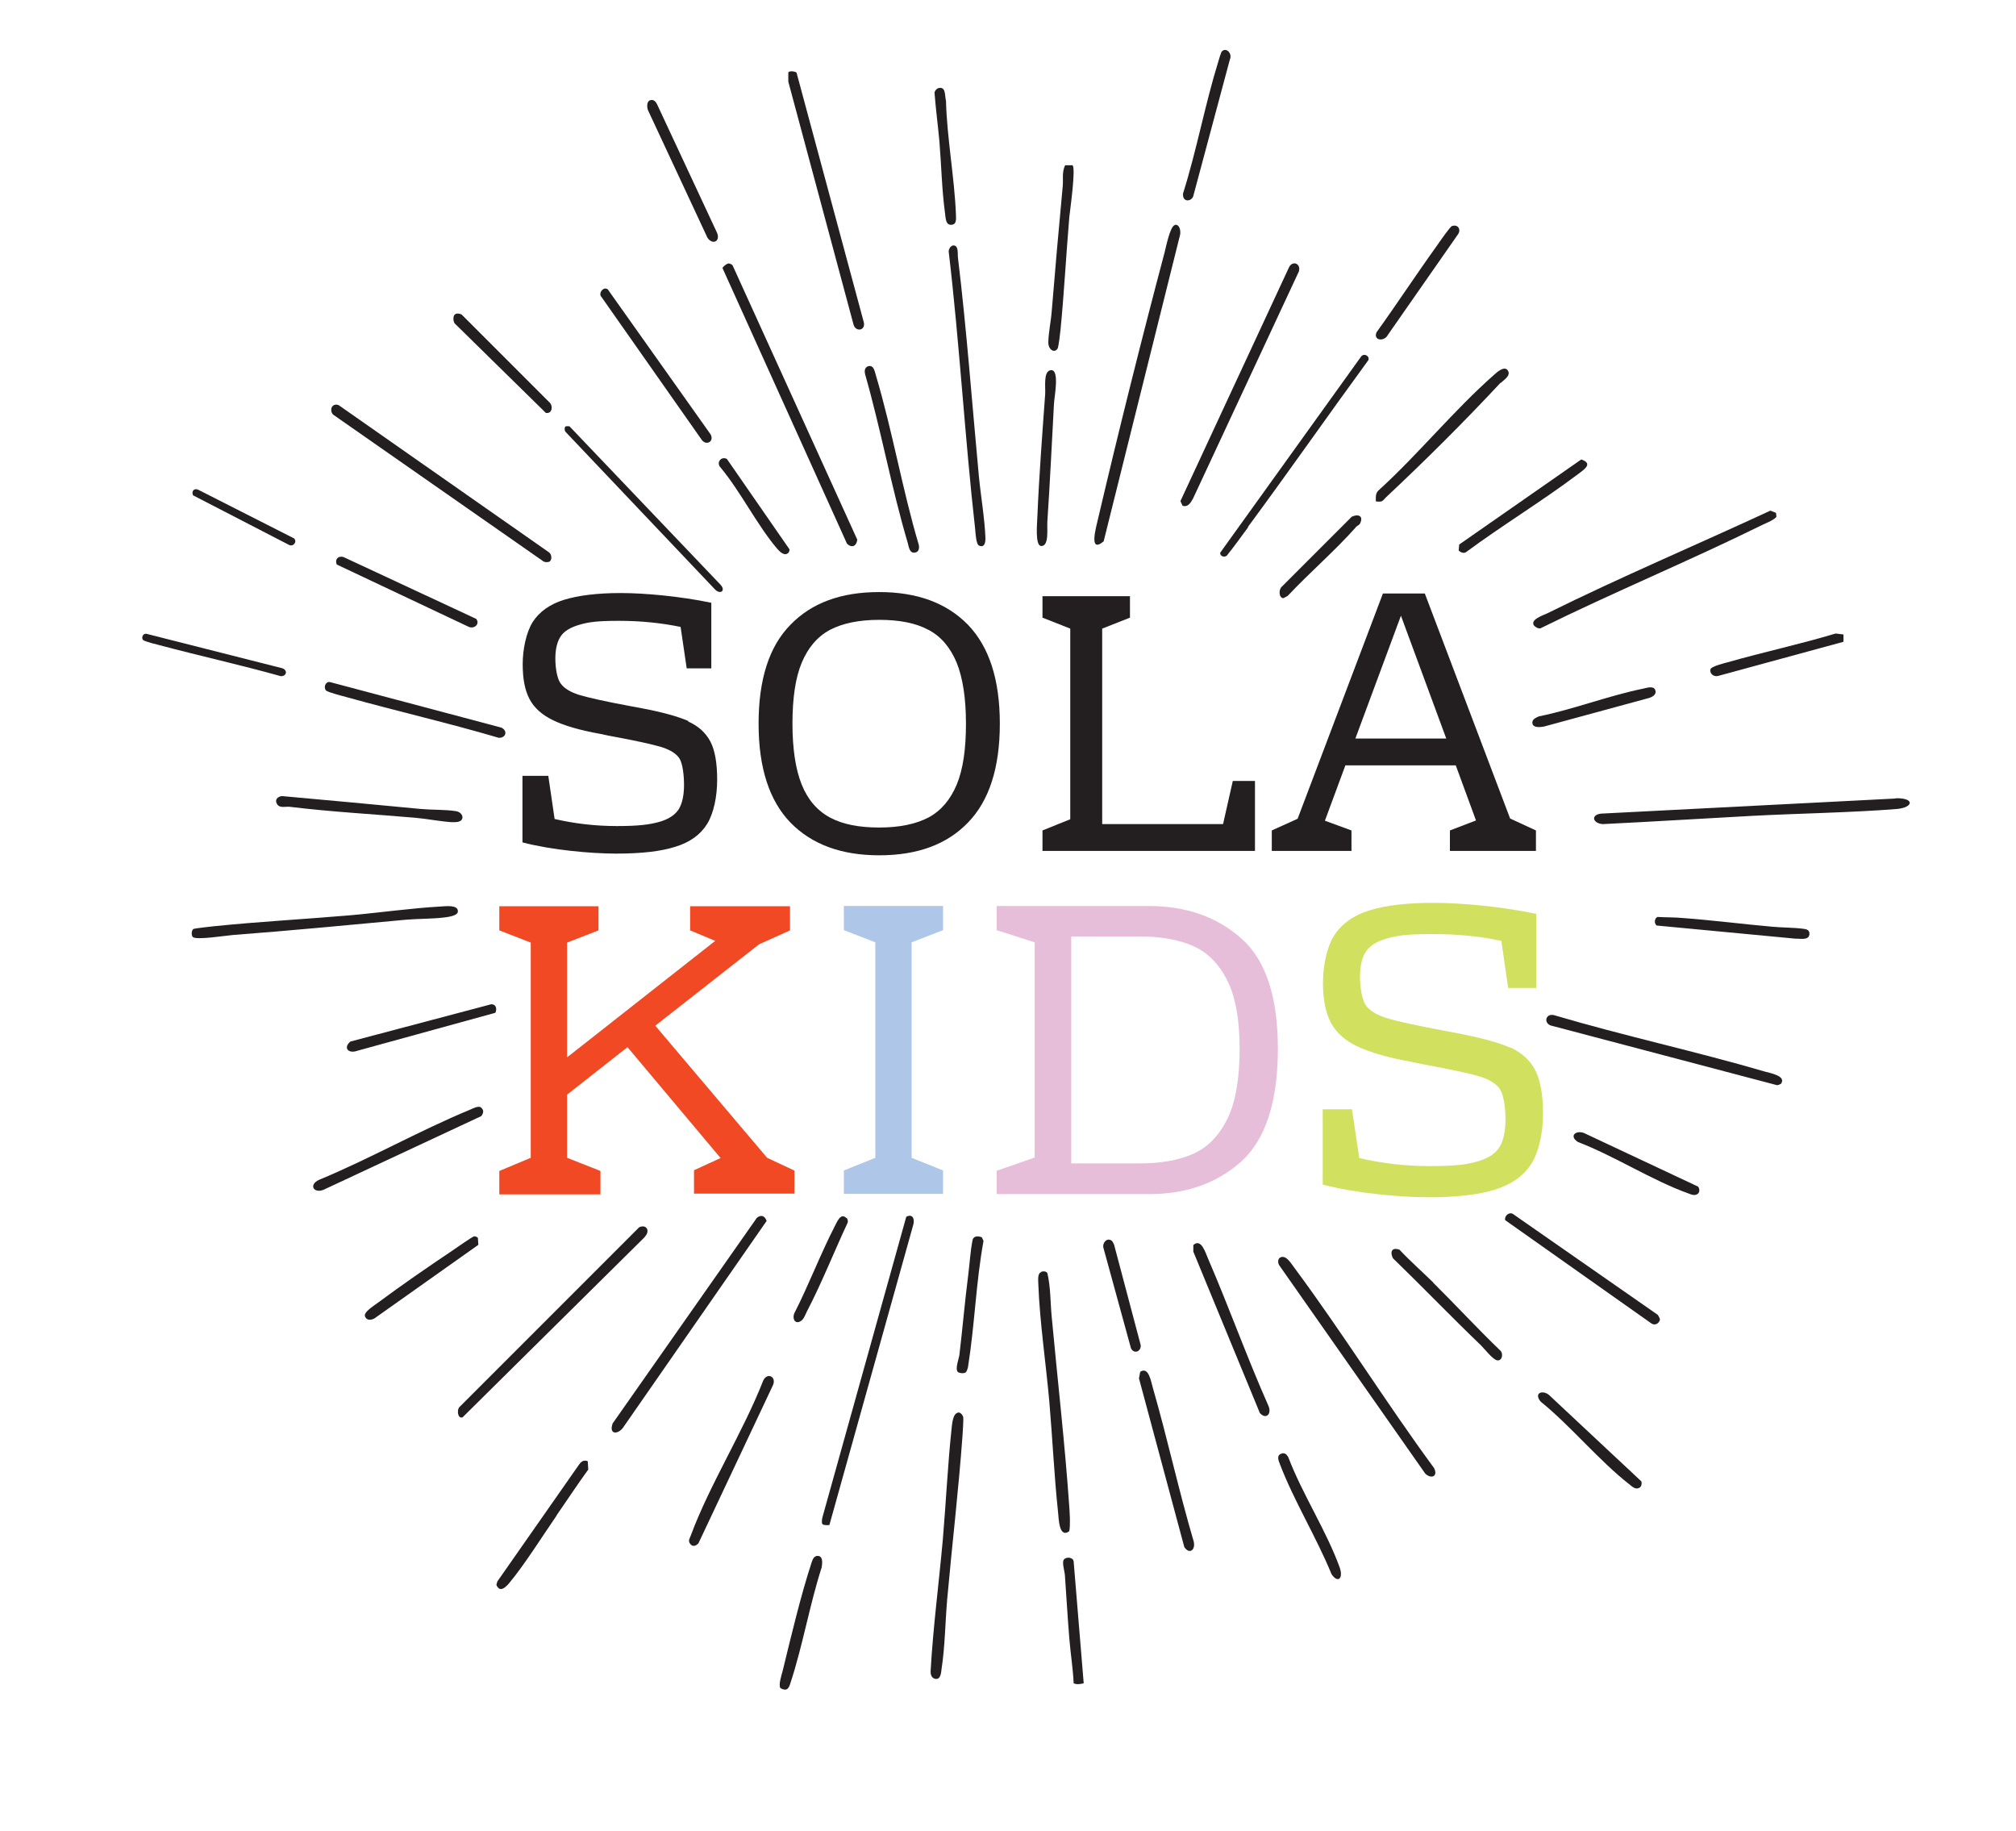 <svg viewBox="0 0 827.3 751.2" version="1.1" xmlns="http://www.w3.org/2000/svg" id="Layer_1">
  
  <defs>
    <style>
      .st0 {
        fill: #e7bed9;
      }

      .st1 {
        fill: #231f20;
      }

      .st2 {
        fill: #f04923;
      }

      .st3 {
        fill: #d2e060;
      }

      .st4 {
        fill: #aec6e7;
      }
    </style>
  </defs>
  <path d="M326,480.1v9.6h-41.2v-9.6l10.9-5-38.2-45.5-24.8,19.5v25.9l13.7,5.4v9.6h-41.5v-9.6l12.9-5.4v-88.3l-12.9-5v-9.9h40.7v9.9l-12.9,5v47.1l60.8-47.8-10.3-4.3v-9.9h41v9.9l-12.7,5.7-42.6,33.4,45.9,54.2,11.1,5.2Z" class="st2"></path>
  <path d="M387,381.6l-12.9,5v88.4l12.9,5.2v9.6h-40.7v-9.6l12.9-5.2v-88.4l-12.9-5v-9.9h40.7v9.9Z" class="st4"></path>
  <path d="M509.5,385.1c10,8.9,14.9,24,14.9,45.3s-5,37-14.9,46c-10,9-22.6,13.5-38.1,13.5h-62.4v-9.6l15.6-5.4v-88.3l-15.6-5v-9.9h62.4c15.4,0,28.1,4.5,38.1,13.4ZM439.6,384.2v93.1h28.1c8.7,0,16-1.3,21.9-3.9,5.9-2.6,10.6-7.4,14-14.2,3.4-6.9,5.1-16.5,5.1-28.8s-1.7-21.5-5.1-28.2c-3.4-6.8-8.1-11.5-14-14.1-5.9-2.6-13.2-3.9-21.9-3.9h-28.1Z" class="st0"></path>
  <path d="M619.7,429.7c4.7,2.1,8.1,5.2,10.3,9.3,2.1,4.1,3.2,10.1,3.2,17.8s-1.6,15.5-4.7,20.5c-3.1,5-8.1,8.5-14.8,10.7-6.7,2.1-15.9,3.2-27.5,3.2s-30.1-1.7-43.4-5.2v-30.9h12l3,20c9.3,2.2,18.9,3.3,29,3.3s15.1-.6,19.5-1.9c4.5-1.3,7.5-3.3,9.1-6,1.6-2.7,2.4-6.5,2.4-11.2s-.7-9.8-2.1-12.2c-1.4-2.3-4.2-4.1-8.3-5.4-4.2-1.3-12.2-3-24.1-5.2l-4.3-.9c-9.5-1.7-16.8-3.9-22-6.3-5.2-2.5-8.8-5.8-10.9-9.8-2.1-4.1-3.2-9.4-3.2-16.2s1.5-14.7,4.6-19.5c3.1-4.8,7.9-8.3,14.5-10.3,6.6-2.1,15.4-3.1,26.4-3.1s27.6,1.5,42,4.5v30.4h-11.5l-2.8-19.3c-8.8-1.9-18.3-2.8-28.5-2.8s-14.1.6-18.4,1.8c-4.3,1.2-7.2,3.1-8.8,5.6-1.6,2.5-2.3,5.9-2.3,10.2s.8,9.2,2.3,11.5c1.6,2.3,4.5,4.1,8.7,5.4,4.2,1.3,12.1,3,23.7,5.2l5.4,1c9.6,1.9,16.8,3.8,21.5,5.9Z" class="st3"></path>
  <g>
    <path d="M282.4,296c4.1,1.8,7.2,4.6,9.1,8.2,1.9,3.6,2.8,8.9,2.8,15.7s-1.4,13.7-4.1,18.1-7.1,7.6-13.1,9.4c-5.9,1.9-14,2.8-24.3,2.8s-26.6-1.5-38.4-4.6v-27.3h10.6l2.6,17.7c8.2,1.9,16.7,2.9,25.6,2.9s13.3-.6,17.3-1.7c3.9-1.1,6.6-2.9,8.1-5.3,1.4-2.4,2.1-5.7,2.1-9.9s-.6-8.7-1.8-10.7-3.7-3.6-7.4-4.8c-3.7-1.1-10.8-2.7-21.3-4.6l-3.8-.8c-8.4-1.5-14.9-3.4-19.4-5.6-4.6-2.2-7.8-5.1-9.7-8.7-1.9-3.6-2.8-8.3-2.8-14.3s1.4-13,4.1-17.3c2.7-4.2,7-7.3,12.8-9.1,5.8-1.8,13.6-2.8,23.3-2.8s24.4,1.3,37.2,4v26.9h-10.1l-2.5-17c-7.8-1.6-16.2-2.5-25.2-2.5s-12.5.5-16.3,1.6c-3.8,1.1-6.4,2.7-7.8,4.9-1.4,2.2-2.1,5.2-2.1,9s.7,8.1,2.1,10.1,3.9,3.6,7.7,4.8c3.7,1.1,10.7,2.7,21,4.6l4.8.9c8.5,1.6,14.8,3.4,19,5.2Z" class="st1"></path>
    <path d="M397.2,256.3c8.7,9,13.1,22.5,13.1,40.6s-4.4,31.7-13.1,40.6c-8.7,9-20.8,13.4-36.4,13.4s-27.7-4.5-36.4-13.4c-8.7-9-13.1-22.5-13.1-40.6s4.3-31.7,13.1-40.6c8.7-9,20.8-13.4,36.4-13.4s27.7,4.5,36.4,13.4ZM340.6,258.4c-5.2,2.8-9,7.3-11.6,13.5s-3.8,14.6-3.8,25,1.3,18.8,3.8,25,6.4,10.7,11.6,13.5c5.2,2.8,11.9,4.1,20.2,4.1s15-1.4,20.2-4.1c5.2-2.8,9-7.3,11.6-13.5,2.6-6.2,3.8-14.6,3.8-25s-1.3-18.8-3.8-25c-2.6-6.2-6.4-10.8-11.6-13.5-5.2-2.8-11.9-4.1-20.2-4.1s-15,1.4-20.2,4.1Z" class="st1"></path>
    <path d="M463.7,253.4l-11.4,4.5v80.2h49.6l4-17.7h9.1v28.7h-87.2v-8.4l11.4-4.6v-78.2l-11.4-4.5v-8.8h35.9v8.8Z" class="st1"></path>
    <path d="M630.3,340.7v8.4h-35.3v-8.4l10.7-4.1-8.3-22.6h-45.3l-8.4,22.7,10.9,4v8.4h-32.7v-8.4l10.6-4.8,35-92.4h17.2l35,92.3,10.6,4.9ZM593.5,303l-18.6-50.4-18.7,50.4h37.3Z" class="st1"></path>
  </g>
  <path d="M444.7,690.4l-4.1-49.7c-.1-1.8-2.9-2.1-3.9-1-1.1,1,.2,4.9.3,6.5.6,8.6,1.1,17.2,1.8,25.8.5,6.2,1.5,12.4,1.8,18.6,1.4.6,2.7.3,4.1,0Z" class="st1"></path>
  <path d="M390.6,100.8c3-.8,2.3,3.4,2.5,4.8,3.6,29.8,5.8,59.9,8.6,89.8.8,8.2,2.4,17.4,2.7,25.5,0,1.7-.4,4-2.7,2.9-1.1-.5-1.4-5.1-1.5-6.5-4.3-38.1-6.4-76.2-10.9-114.2,0-.7.6-2,1.4-2.2Z" class="st1"></path>
  <path d="M340.5,625.6c-.4.2-2.6.2-3-.3-.4-.6-.2-2,0-2.8l34.4-123.3c2.7-1.4,3.5,1,2.9,3.2l-34.4,123.1Z" class="st1"></path>
  <path d="M232.3,174.9c.4-.1.9,0,1.4,0l61.8,64.8c2.6,2.6.1,4.5-2.2,2l-61.1-64.4c-.6-.5-.7-2.1,0-2.4Z" class="st1"></path>
  <path d="M512.2,216.3c-2.9,3.9-5.7,7.9-8.8,11.7-1.1.8-2.7.2-2.7-1.2l57.7-80.3c1.1-1.9,3.9-.5,3.1,1.3-16.6,22.7-32.7,45.8-49.4,68.4Z" class="st1"></path>
  <path d="M525.5,515.8c2.5-.9,4.3,2.6,5.8,4.5,19.8,26.7,37.5,55.2,57.2,82,1.7,3.4-1.1,4.6-3.6,2.3l-59.8-85.3c-.8-1-.9-3,.5-3.5Z" class="st1"></path>
  <path d="M629.7,256.9c-2.2-2.6,3.2-4.3,5.1-5.2,30.1-14.9,61.3-28.1,91.7-42.2l2.3.9.2,1.5c-.3,1.1-4.4,2.8-5.7,3.4-30,14.8-61,27.6-91,42.4-.7.4-2.1-.3-2.6-.9Z" class="st1"></path>
  <path d="M225.9,230.1c-.6.7-2.5.7-3.2,0l-86-60c-.9-.8-1-2.6-.3-3.4.7-.8,1.8-.9,2.7-.4l85.9,60.1c1.2.6,1.7,2.7.8,3.7Z" class="st1"></path>
  <path d="M485.3,207.5l-.9-1.9,44.6-96c1.5-2.9,5-1.4,4,1.8l-43.4,93.1c-1,1.7-2,3.7-4.3,3Z" class="st1"></path>
  <path d="M326.9,29.9l27.6,102.4c.7,3.3-3.2,4-4.2,1l-26.8-99.8v-3.8c.7-.8,2.7-.4,3.4.1Z" class="st1"></path>
  <path d="M393,579.5c1.1-.2,2.1,1,2.3,2,.1,1.2-.2,5.6-.3,7.2-1.6,22.4-4.3,45-6.3,67.4-.8,9.2-.9,19.5-2.3,28.5-.2,1.5-.3,4.4-2.4,4.2-1.7-.2-2.2-1.8-2.1-3.3,1-17.7,3.4-36.1,5-53.8,1.3-15.2,2-30.5,3.6-45.6.2-1.8.5-6.2,2.6-6.5Z" class="st1"></path>
  <path d="M79.1,384.4c-.6-.7-.6-2.7.3-3.3.4-.2,7.2-1,8.4-1.1,18.6-1.9,37.4-2.9,56-4.5,12.3-1.1,24.8-2.9,37.1-3.6,2-.1,7.1-.8,7,2,0,1.9-4.2,2.3-5.6,2.5-4.9.6-10.4.5-15.4.9-23.8,2.2-47.6,4.5-71.4,6.3-2.6.2-15.2,2.2-16.4.8Z" class="st1"></path>
  <path d="M310.3,499.9c1.8-1.7,3.5-1.3,4.3,1l-58.5,84.2c-2.1,3.5-6.4,3.8-4.7-1.1l59-84.1Z" class="st1"></path>
  <path d="M482,92.3c2.1-.6,2.8,2.7,2.1,4.7l-31.2,125.1c-6.4,5.3-3-6.1-2.1-10.1,8.4-35.8,17.7-73,27.1-108.4.6-2.4,2.3-10.7,4.1-11.2Z" class="st1"></path>
  <path d="M298.9,108.1c.7,0,1.2.3,1.7.7l51.2,112.6c-.3,2.6-2.1,3.6-4.2,1.7l-51.1-113.1c.2-.7,1.7-1.8,2.4-1.9Z" class="st1"></path>
  <path d="M427.4,521.7c.8-.2,1.9-.2,2.4.6,1.4,5.9,1.2,12.1,1.8,18.1,2.4,25.9,5.4,51.8,7.2,77.8.2,3.1.5,7.1,0,10-4.2,3-4.3-4.9-4.6-7.7-1.6-15.1-2.3-30.5-3.6-45.6-1.4-15.6-3.9-32.4-4.5-47.9,0-1.5-.5-4.6,1.2-5.1Z" class="st1"></path>
  <path d="M264.7,507.4l-74.9,74.1c-2,.6-2.3-2.9-1.4-4.1l73.9-73.9c3.1-1.4,4.6,1.6,2.3,3.9Z" class="st1"></path>
  <path d="M730.6,444.7c-.3.3-1,.5-1.4.5l-92.9-24.5c-3-1.2-1.9-5.1,1.5-4.2,28.7,8.5,58,14.8,86.7,23.2,1.8.5,9,1.8,6.2,5.1Z" class="st1"></path>
  <path d="M356.1,150.3c2.5-.8,2.8,2,3.4,3.9,6.7,22.5,10.8,46.6,17.5,69.2.3,1.1.2,2.8-1.1,3.2-2.6.8-2.9-2-3.4-3.9-6.7-22.6-11-46.5-17.5-69.2-.3-1.3-.2-2.6,1.1-3.2Z" class="st1"></path>
  <path d="M396.3,563c-.7.6-2.7.4-3.3-.2-1.1-1.3.5-5.4.7-6.9,1.3-10.8,2.2-21.7,3.6-32.6.6-4.6.9-10,1.8-14.5.3-1.6,2-1.9,3.8-1.2l.7,1.5c-3.1,17-3.6,34.3-6.3,51.3,0,.6-.6,2.3-1,2.7Z" class="st1"></path>
  <path d="M615.8,157c-14.8,15.9-31.2,32.2-47,47-1.5,1.4-1.2,2.1-4.2,1.7,0-1.7-.2-3.3,1.1-4.5,16.3-14.8,31-33,47.5-47.5,1.1-1,4.1-3.7,5.5-1.8,1.6,2.2-1.8,4.1-2.8,5.2Z" class="st1"></path>
  <path d="M680.3,539.5c.3.3.9,1.5.9,1.9-.4,1.6-2.1,2.6-3.6,1.5l-59.9-42.3c-.5-1.6,1.5-3.5,3.1-2.6l59.6,41.5Z" class="st1"></path>
  <path d="M286.6,633.2c-1.2,1.2-2.5,1.5-3.5,0-.8-1.2,0-2.1.4-3.3,7.8-21,21.4-42.3,29.7-63.5,1.7-3.6,5.7-1.5,3.9,2.1l-30.5,64.7Z" class="st1"></path>
  <path d="M248,118.4c.5-.1.9,0,1.4.3l42.2,59.5c1.6,2.9-1.7,4.8-3.6,2.3l-41.2-58.7c-1.1-1.1,0-3.1,1.3-3.4Z" class="st1"></path>
  <path d="M197.5,457.9l-64.9,30.3c-4.1,1.4-5.8-2.2-1.8-4.1,21-8.7,41-20.1,62-28.8,1.2-.5,3.2-1.6,4.4-1.1,1.5,1.2,1.3,2.3.3,3.7Z" class="st1"></path>
  <path d="M467.9,562.8c3.5-2.3,4.4,3.9,5.2,6.6,6,20.8,10.6,42.1,16.7,62.8,1,3.5-1.6,5.8-3.8,2.5l-18.6-69.2.5-2.7Z" class="st1"></path>
  <path d="M489.8,510.7c3.2-2.7,4.9,3.3,6,5.8,8.6,19.9,15.9,40.4,24.7,60.2,1.5,3.3-.9,5.9-3.5,3l-27.3-66.2v-2.7Z" class="st1"></path>
  <path d="M133.8,283.3c-1.1-1.2-.3-3.7,1.5-3.5l70.4,18.7c2.8,1.3,1.9,4.3-1,4.2-20.7-6.1-41.7-10.9-62.5-16.7-1.5-.4-7.7-2-8.4-2.7Z" class="st1"></path>
  <path d="M58.8,262.7c-.9-.9-.3-2.8,1.2-2.7l56,14.2c2.2,1,1.5,3.3-.8,3.2-16.4-4.6-33.2-8.3-49.7-12.7-1.2-.3-6.1-1.5-6.7-2.1Z" class="st1"></path>
  <path d="M440.1,67.8c1.5.9-1,18.5-1.3,21.4-1.3,15.3-2.1,30.8-3.6,46.1-.1,1.3-.8,6.7-1.1,7.5-1.1,2.3-4,.9-3.9-2.5.1-4.1,1.1-8.6,1.4-12.7,1.4-17.1,2.9-34.1,4.5-51.1.3-2.9-.4-5.9,1-8.7h3Z" class="st1"></path>
  <path d="M189,336.7c-.7.7-2.8.6-3.7.6-4.7-.3-10.2-1.4-14.9-1.8-17.2-1.5-34.4-2.4-51.5-4.5-1.7-.2-4.1.7-5.2-1.1s.2-3.1,2-3.3c19.1,1.7,38.1,3.5,57.1,5.3,4.5.4,10,.2,14.4.9,2,.3,3.5,2.4,1.9,3.9Z" class="st1"></path>
  <path d="M777.9,327.5c8-.2,7.3,3.8.5,4.4-19,1.5-39.9,1.8-59.1,2.8-20.5,1.1-41,2.4-61.6,3.4-4.1-.3-5-3.8-.7-4.3l120.9-6.2Z" class="st1"></path>
  <path d="M648.9,188.5c5,1.7,1.2,4.1-1.3,6-14.9,11.2-31.1,21-46.1,32.1-1,.5-2.1,0-2.9-.7l.2-2.5,50.1-34.9Z" class="st1"></path>
  <path d="M266.9,41.1c1.3-.4,2.2.6,2.7,1.6l24.6,52.7c1.6,3.6-1.8,5.3-3.9,2.1l-24.3-52.1c-.6-1.2-.7-3.9.9-4.3Z" class="st1"></path>
  <path d="M486,81.6c-.5-.5-.6-1.6-.5-2.3,5.6-17.7,9-36.5,14.5-54.2.2-.8,1.1-3.7,1.4-4,1.9-1.9,4.4,1,3.3,3.3l-14.9,55.6c-.2,1.8-2.5,3-3.8,1.6Z" class="st1"></path>
  <path d="M195.3,253.8c1.9,2-.6,4.5-3.1,3.3l-54-25.5c-.9-2.2.7-3.8,2.9-3l54.1,25.2Z" class="st1"></path>
  <path d="M120.7,220.9c1.4,1.5-.5,3.6-2.2,2.6l-39.3-20.3c-.7-1.8.5-3,2.1-2.3l39.4,20Z" class="st1"></path>
  <path d="M228.4,621.8c-5.8,8.4-13.3,20.4-19.7,28-1.6,1.8-3.7,3.5-5,.4l.4-1.4,33.5-47.9c.9-1.3,2-2.1,3.6-1.4l.2,3.4c-4.5,6.2-8.7,12.6-13,18.8Z" class="st1"></path>
  <path d="M201.6,412c2,0,2.4,1.8,1.7,3.5l-56.7,15.6c-3.6,1.3-5.9-1.2-2.8-3.8l57.8-15.3Z" class="st1"></path>
  <path d="M680.4,376.2c3.2.2,6.6.1,9.8.4,12.3.9,24.7,2.5,37.1,3.6,4.2.4,8.9.3,13.1.9,1.5.2,2.3.8,2.1,2.4-.4,2.4-3.9,1.5-5.7,1.6l-57-5.4c-1.1-1-.9-3.1.6-3.6Z" class="st1"></path>
  <path d="M588.1,526.2c9.3,9.2,18.3,19,27.8,28.1,1,1.3.5,4.1-1.5,3.8-1.8-.3-5.1-4.6-6.6-6.1-12.3-11.8-24-24-36.2-35.8-1.3-2.7-.4-4.6,2.7-3.5,4.4,4.7,9.3,9,13.9,13.5Z" class="st1"></path>
  <path d="M186.9,128.8c.8-.3,2-.2,2.7.4l35.7,35.7c1.8,1.4,1.4,5-1.3,4.5l-37.4-36.7c-.7-.9-.8-3.4.3-3.8Z" class="st1"></path>
  <path d="M596,92.7c2.3-.7,3.6,1.4,2.4,3.3l-28.8,41.3c-1.5,3-6.2,2.5-4.7-1,8.5-11.8,16.4-23.9,24.9-35.7.9-1.3,5.3-7.7,6.1-7.9Z" class="st1"></path>
  <path d="M194.6,507.2c.6,0,1.1.3,1.5.6l.2,2.9-41.8,29.6c-1.4,1.2-3.8,1.9-4.7-.2-.8-1.8,4.1-4.7,5.5-5.8,9.7-7.2,20.3-14.5,30.3-21.2,1.3-.9,8.3-5.8,9-5.9Z" class="st1"></path>
  <path d="M756.5,260.3v3s-51.4,14-51.4,14c-1.8.5-3.6-.9-3.2-2.7.3-1.2,5.6-2.5,7.1-2.9,14.7-4.2,29.7-7.4,44.3-11.8l3.2.4Z" class="st1"></path>
  <path d="M334.9,638.4c.4-.1.8-.1,1.2,0,1.7.5,1.3,3.2,1.1,4.6-5,15.5-7.8,32.3-12.9,47.7-.7,2.3-1.6,3.2-4,1.9-1-1.2.5-5.6.9-7.2,3.4-13.9,7.4-30.8,11.8-44.2.3-.9.8-2.5,1.8-2.7Z" class="st1"></path>
  <path d="M526,596.3c1.3-.4,2.2.6,2.7,1.6,5.7,15,15.6,30.1,21,45,1.7,4.6-.6,6.9-3.3,2.9-6.1-15-15.5-30.2-21.2-45.2-.6-1.5-1.5-3.7.9-4.3Z" class="st1"></path>
  <path d="M696.8,486.8c.6.6.8,2.1.1,2.8-1.2,1.2-2.8.5-4.1,0-15-5.4-30.2-15.3-45.3-21.1-4.1-2.7-.2-5.3,3.3-3.3l46,21.6Z" class="st1"></path>
  <path d="M673.5,607.7c.4.8.1,2.3-.8,2.7-1.5.8-2.8-.4-3.9-1.3-12.6-9.8-24-23.9-36.6-34.1-3.1-3.8,1.4-5.1,4.1-2.1l37.1,34.7Z" class="st1"></path>
  <path d="M384.9,36.2c3.4-1,2.7,3,3.3,5.1.4,15.5,3.5,31.5,4.1,47,0,1.5.3,3.6-1.6,3.9-2.7.4-2.6-2.7-2.9-4.8-1.3-9.4-1.5-19.8-2.3-29.4-.6-6.6-1.5-13.3-2-19.9,0-.7.8-1.7,1.5-1.9Z" class="st1"></path>
  <path d="M678.9,282.5c.3.3.4.7.5,1.1.2,1.4-1.3,2.3-2.5,2.7l-43.4,11.8c-1.3.2-4.1.6-4.6-1.1-.5-1.8,1.3-2.5,2.6-3.1,14.3-2.9,28.6-8.5,42.9-11.4,1.3-.3,3.5-1,4.5,0Z" class="st1"></path>
  <path d="M323.5,226.8c-1.6,1.6-3.6-.6-4.6-1.7-8.3-9.8-14.9-23.3-23.2-33.3-1.9-1.9.2-4.8,2.6-3.5l25.7,37.1c0,.5-.2,1.1-.5,1.5Z" class="st1"></path>
  <path d="M456.3,509.1c.3.3.7,1.1.9,1.6l10.9,41.1c.3,2.7-2.8,3.9-4,1.3l-11.3-41.2c-.5-2.1,1.6-4.4,3.5-2.8Z" class="st1"></path>
  <path d="M347.4,499.6c.4.4.6,1.3.5,1.9-5.6,12-10.7,24.9-16.8,36.6-.5,1-1.1,2.7-2,3.5-2.4,2.1-4.1-.1-3.2-2.7,6-11.7,10.8-24.5,16.8-36.1.8-1.5,2.3-5.4,4.6-3.1Z" class="st1"></path>
  <path d="M556.5,216.2c-8.7,9.8-19.1,18.7-28.1,28.3l-1.7.9c-2,0-2-3.6-.7-4.7l28.7-28.7c2.5-1.2,4.9-.5,3.5,2.6-.5,1-1.3,1.1-1.8,1.6Z" class="st1"></path>
  <path d="M431,151.9c4.1-.9,1.6,11,1.5,14-.9,16.1-1.6,32-2.7,48.1-.2,2.9.8,10.1-2.5,10-2.6,0-1.7-9.2-1.6-12,.7-16.7,2-33.6,3.2-50.2.2-3-.8-9.2,2.1-9.9Z" class="st1"></path>
</svg>